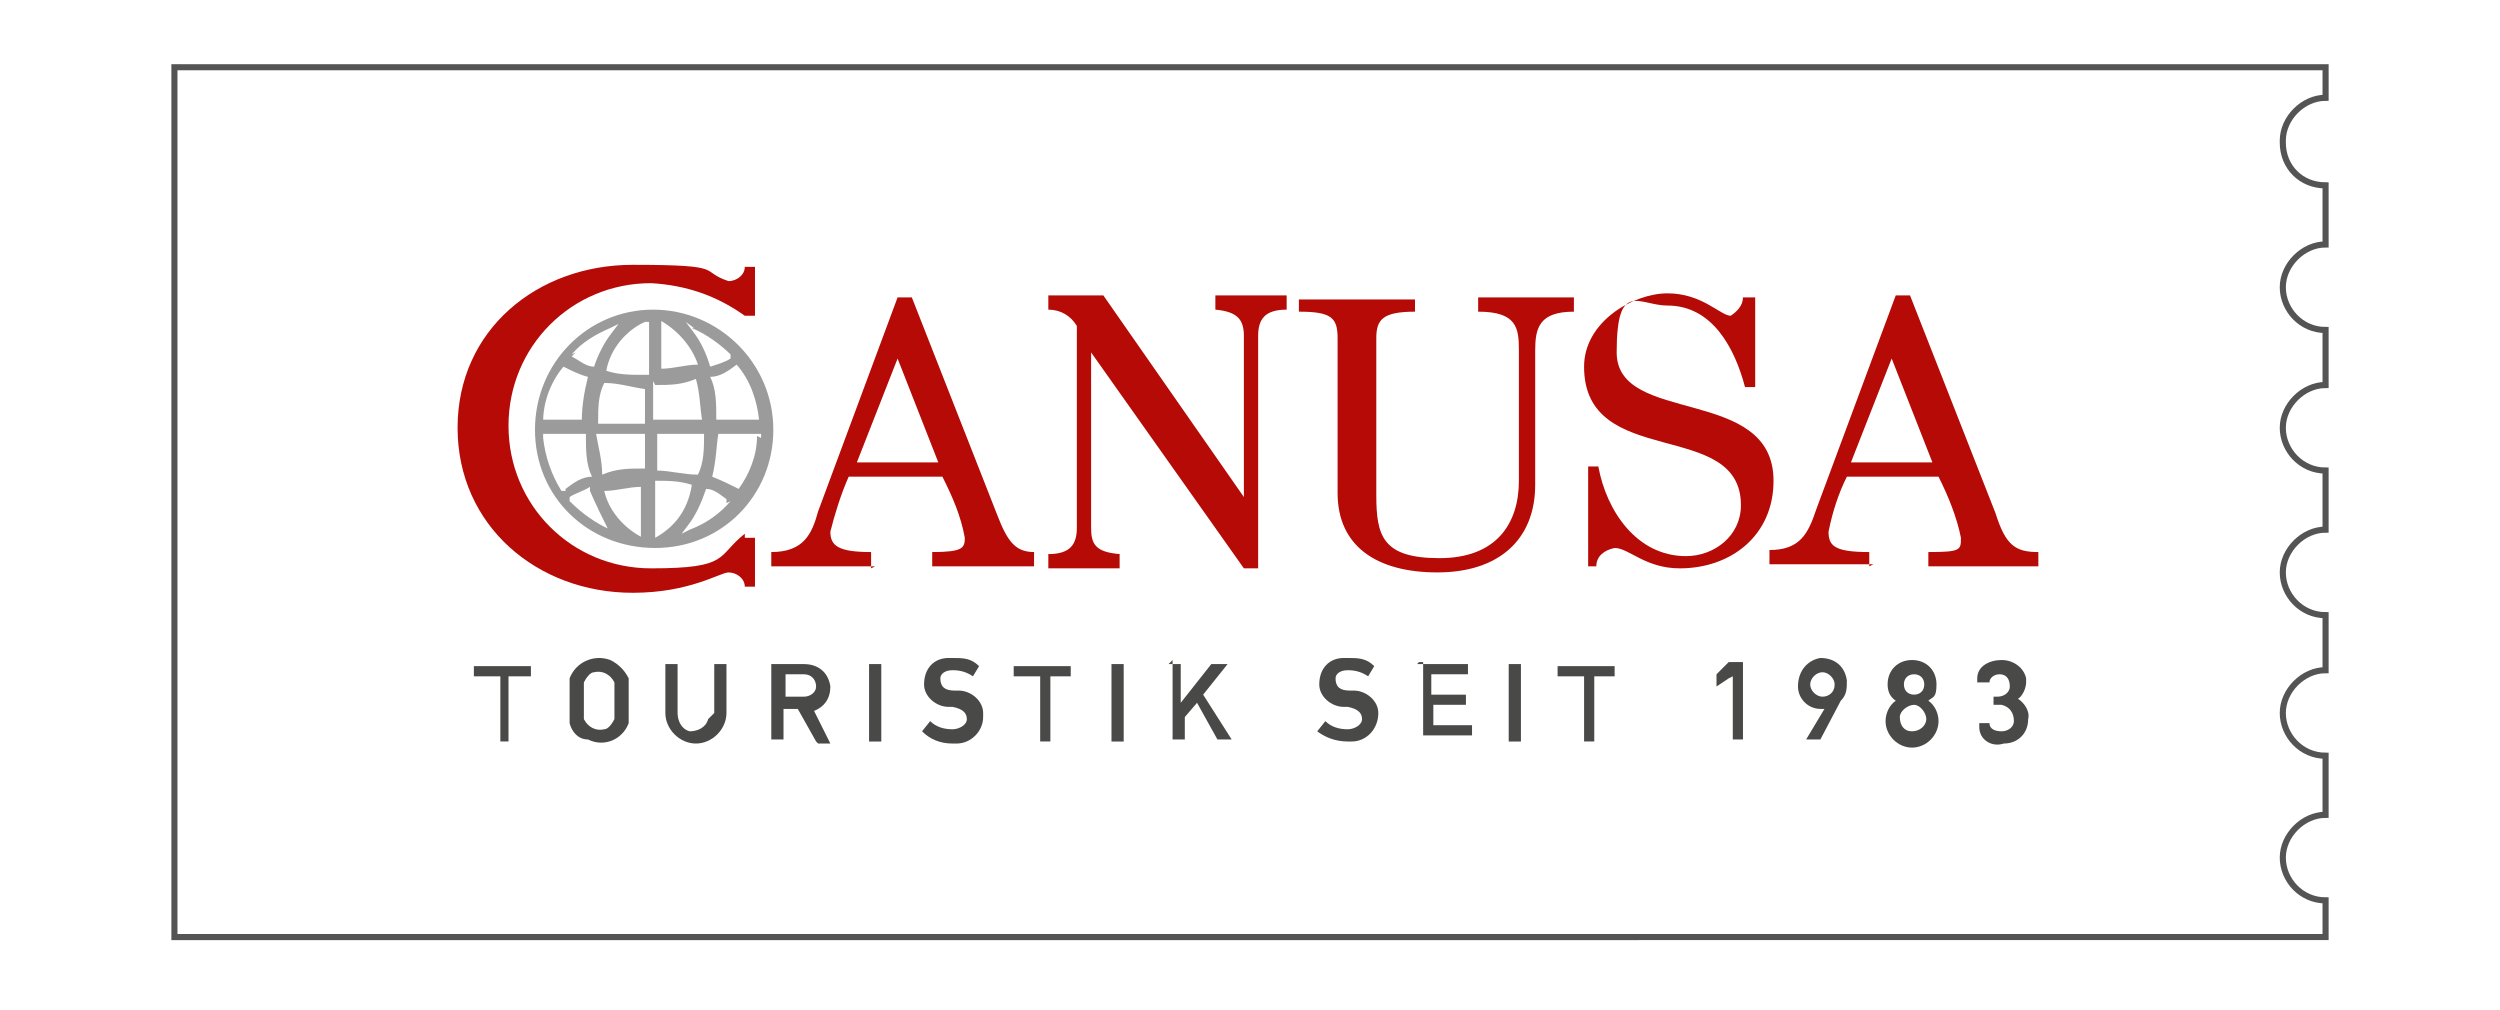 <?xml version="1.0" encoding="UTF-8"?>
<svg xmlns="http://www.w3.org/2000/svg" width="43.3mm" height="17.5mm" version="1.1" viewBox="0 0 122.6 49.6">
  <defs>
    <style>
      .cls-1 {
        fill: #9b9b9b;
      }

      .cls-2, .cls-3 {
        fill: #b50a06;
      }

      .cls-3 {
        fill-rule: evenodd;
      }

      .cls-4 {
        fill: none;
        stroke: #545454;
        stroke-miterlimit: 10;
        stroke-width: .3px;
      }

      .cls-5 {
        fill: #494948;
      }
    </style>
  </defs>
  <g>
    <g id="Ebene_2">
      <g>
        <g>
          <path class="cls-4" d="M112,7c0,1.2.9,2.1,2.1,2.1v2.9c-1.1,0-2.1,1-2.1,2.1s.9,2.1,2.1,2.1v2.7c-1.1,0-2.1,1-2.1,2.1s.9,2.1,2.1,2.1v2.9c-1.1,0-2.1,1-2.1,2.1s.9,2.1,2.1,2.1v2.7c-1.1,0-2.1,1-2.1,2.1s.9,2.1,2.1,2.1v2.9c-1.1,0-2.1,1-2.1,2.1s.9,2.1,2.1,2.1v1.8H8.5V3.3h105.6v1.5c-1.1,0-2.1,1-2.1,2.1Z"></path>
          <path class="cls-4" d="M114.2,40.3s0,0,0,0"></path>
          <path class="cls-4" d="M114.2,44.6s0,0,0,0"></path>
        </g>
        <g>
          <path class="cls-3" d="M69.4,14.7h-5.7v.6c1.6,0,1.9.3,1.9,1.3v7.6c0,2.6,1.9,3.9,4.9,3.9s4.8-1.6,4.8-4.3v-6.6c0-1.1.2-1.9,1.9-1.9v-.7h-4.7v.7c1.9,0,2,.8,2,1.9v6.4c0,2.1-1.1,3.8-3.9,3.8s-3.1-1.1-3.1-3.1v-7.7c0-.9.3-1.3,1.9-1.3,0,0,0-.6,0-.6Z"></path>
          <path class="cls-3" d="M77.8,27.8h.5c0-.5.4-.8.9-.9.7,0,1.5,1,3.2,1,2.5,0,4.6-1.6,4.6-4.3,0-4.7-7.7-2.7-7.7-6.3s1.1-2.3,2.5-2.3c2.2,0,3.3,2.1,3.8,4h.5v-4.4h-.6c0,.4-.3.7-.6.9-.5,0-1.4-1.1-3.1-1.1s-4.1,1.4-4.1,3.6c0,5.1,7.7,2.5,7.7,6.8,0,1.5-1.3,2.5-2.7,2.5h0c-2.4,0-3.9-2.2-4.3-4.4h-.5v4.9h0Z"></path>
          <path class="cls-2" d="M42,22.7h4l-2-5.1-2,5.1ZM42.9,27.8h-5.1v-.7c1.6,0,2-.9,2.3-2l3.9-10.5h.7l4.2,10.7c.5,1.3.9,1.8,1.8,1.8v.7h-5v-.7c1.5,0,1.6-.2,1.6-.7-.2-1.1-.6-2-1.1-3h-4.6c-.4.9-.7,1.9-.9,2.7,0,.7.4,1,2,1v.8h0Z"></path>
          <path class="cls-2" d="M51.4,27.2c1.1,0,1.4-.5,1.4-1.3v-9.9c-.3-.5-.8-.8-1.4-.8v-.7h2.7l6.9,9.9h0v-7.9c0-.8-.3-1.2-1.4-1.3v-.7h3.5v.7c-1.1,0-1.4.5-1.4,1.3v11.4h-.7l-7.5-10.6h0v8.6c0,.8.2,1.2,1.4,1.3v.7h-3.5v-.7h0Z"></path>
          <path class="cls-3" d="M91.7,27.8v-.7c-1.7,0-2-.3-2-1,.2-1,.5-1.9.9-2.7h4.5c.5,1,.9,2,1.1,3,0,.6,0,.7-1.6.7v.7h5.4v-.7c-1.1,0-1.6-.3-2.1-1.9l-4.2-10.7h-.7l-3.9,10.5c-.4,1.2-.8,2-2.3,2v.7s5.1,0,5.1,0ZM90.8,22.7l2-5.1,2,5.1h-4Z"></path>
          <path class="cls-2" d="M36.5,26.4h.5v2.4h-.5c0-.4-.4-.7-.8-.7s-1.9,1-4.7,1c-4.7,0-8.6-3.3-8.6-8.1s3.9-8,8.6-8,3.2.3,4.7.8c.4,0,.8-.3.8-.7h.5v2.4h-.5c-1.4-1-2.9-1.5-4.6-1.6-3.9,0-7,3.1-7,7s3.1,7,7,7,3.2-.6,4.6-1.7"></path>
          <path class="cls-1" d="M32,15.2c-3.2,0-5.8,2.6-5.8,5.9s2.6,5.8,5.9,5.8,5.8-2.6,5.8-5.8c0-3.3-2.7-5.9-5.9-5.9M28,17.4c.5-.6,1.2-1,1.9-1.3l.4-.2-.3.4c-.4.5-.7,1.1-.9,1.7h0c0,0,0,0,0,0-.4,0-.7-.3-1.1-.5h0c0,0,.2-.2.2-.2ZM26.6,20.7c0-1,.4-2,1-2.7h0c0,0,0,0,0,0,.4.2.8.4,1.2.5h0c-.2.8-.3,1.5-.3,2.1h0c0,0-2.1,0-2.1,0h0ZM27.7,24.1h-.2c-.5-.8-.8-1.7-.9-2.6v-.2h2.1c0,.8,0,1.5.3,2.1h0c0,0,0,0,0,0-.5,0-.9.3-1.3.6M29.9,26c-.7-.3-1.4-.8-2-1.4h0c0,0,0-.2,0-.2.3-.2.7-.3,1-.5h0v.2c.3.7.6,1.3.9,1.9l.4.3-.4-.3ZM31.7,26.4h-.2c-1-.5-1.7-1.4-1.9-2.3h0c0,0,0,0,0,0,.6,0,1.2-.2,1.8-.2h0v2.6h0ZM31.7,23h-.2c-.7,0-1.3,0-2,.3h0c0-.7-.2-1.4-.3-2h0c0,0,2.4,0,2.4,0v1.8h0ZM31.7,20.8h-2.4c0-.8,0-1.4.3-2h0c0,0,0,0,0,0,.7,0,1.3.2,2,.3h0v1.9h0ZM31.7,18.4h-.2c-.6,0-1.2,0-1.8-.2h0c.2-1.1,1-2,1.9-2.4h.2v2.6h0ZM36.1,17.9h0c.7.8,1,1.8,1.1,2.7h0c0,0-2.1,0-2.1,0h0c0-.8,0-1.5-.3-2.1h0c0,0,0,0,0,0,.5,0,.9-.3,1.3-.6M33.9,16.1c.7.3,1.4.8,1.9,1.3h0c0,0,0,.2,0,.2-.3.2-.7.3-1,.4h0c-.2-.7-.5-1.3-.9-1.8l-.3-.4.4.3ZM32.1,15.7h.2c.9.5,1.6,1.3,1.9,2.2h0c0,0,0,0,0,0-.6,0-1.2.2-1.8.2h0v-2.5h0ZM32.1,18.9h0c.7,0,1.3,0,2-.3h0c.2.7.2,1.4.3,2h0c0,0-2.4,0-2.4,0v-1.9h0ZM32.1,21.3h2.4c0,.7,0,1.4-.3,2h0c-.7,0-1.4-.2-2-.2h0v-1.8h0ZM32.3,26.4h-.2v-2.8h0c.6,0,1.2,0,1.8.2h0c-.2,1.3-.9,2.1-1.8,2.6M35.8,24.6c-.5.6-1.2,1.1-2,1.4l-.4.2.3-.4c.4-.5.7-1.2.9-1.8h0c0,0,0,0,0,0,.4,0,.7.3,1,.5v.2h0ZM37.1,21.4c0,1-.4,1.9-.9,2.6h0c0,0,0,0,0,0-.4-.2-.8-.4-1.3-.6h0c.2-.8.2-1.5.3-2.1h0c0,0,2.1,0,2.1,0v.2h0Z"></path>
          <path class="cls-5" d="M24.5,36.4q0,0,0,0c0,0,0,0,0,0v-3.2h-1.3v-.5h0c0,0,2.8,0,2.8,0h0v.5h0c0,0-1.1,0-1.1,0h0v3.2h0c0,0-.6,0-.6,0h0Z"></path>
          <path class="cls-5" d="M27.9,35.5c0-.4,0-.7,0-1.1s0-.7,0-1.1c.3-.8,1.2-1.2,2-.9.4.2.7.5.9.9,0,.4,0,.7,0,1.1s0,.7,0,1.1c-.3.8-1.2,1.2-2,.8-.5,0-.8-.4-.9-.8ZM30.1,35.3c0-.3,0-.6,0-.9s0-.6,0-.9c-.2-.4-.6-.6-1-.5-.2,0-.4.3-.5.5,0,.3,0,.6,0,.9s0,.6,0,.9c.2.4.6.6,1,.5.2,0,.4-.3.5-.5h0Z"></path>
          <path class="cls-5" d="M35,35v-2.4h0c0,0,.6,0,.6,0h0v2.4c0,.8-.7,1.5-1.5,1.5s-1.5-.7-1.5-1.5v-2.4h0c0,0,.6,0,.6,0h0v2.4c0,.4.2.8.6.9.4,0,.8-.2.9-.6.2,0,.2,0,0,0Z"></path>
          <path class="cls-5" d="M40,36.4q0,0,0,0l-.9-1.6h-.7v1.5h0c0,0-.6,0-.6,0h0v-3.7h0c0,0,1.6,0,1.6,0,.7,0,1.2.4,1.3,1.1h0c0,.6-.3,1-.8,1.2l.8,1.6h0c0,0-.6,0-.6,0h0ZM40,33.7c0-.3-.2-.6-.6-.6h-.9v1.1h.9c.3,0,.6-.2.6-.5Z"></path>
          <path class="cls-5" d="M42.6,32.6q0,0,0,0t0,0h.6c0,0,0,0,0,0h0v3.8h0c0,0-.6,0-.6,0h0v-3.8Z"></path>
          <path class="cls-5" d="M45.2,35.9h0q0,0,0,0l.4-.5h0c.3.3.7.4,1.1.4.3,0,.7-.2.7-.5h0c0-.3-.2-.5-.7-.6h-.2c-.6,0-1.2-.5-1.2-1.1h0c0-.8.5-1.3,1.2-1.3h.2c.5,0,.9,0,1.3.4h0c0,0-.3.5-.3.5h0c-.3-.2-.6-.3-1-.3s-.6.2-.6.4h0c0,.4.2.6.7.6h.2c.6,0,1.2.5,1.2,1.1v.2c0,.7-.6,1.3-1.3,1.3h-.2c-.6,0-1.1-.2-1.5-.6Z"></path>
          <path class="cls-5" d="M51,36.4q0,0,0,0c0,0,0,0,0,0v-3.2h-1.3v-.5h0c0,0,2.8,0,2.8,0h0v.5h0c0,0-1,0-1,0h0v3.2h0c0,0-.7,0-.7,0h0Z"></path>
          <path class="cls-5" d="M54.5,32.6q0,0,0,0t0,0h.6c0,0,0,0,0,0h0v3.8h0c0,0-.6,0-.6,0h0v-3.8Z"></path>
          <path class="cls-5" d="M57.3,32.6q0,0,0,0c0,0,0,0,0,0h.6c0,0,0,0,0,0h0v1.9l1.5-1.9h.8s0,0,0,0l-1.2,1.5,1.4,2.2h0c0,0-.7,0-.7,0h0l-1-1.8-.6.7v1.1h0c0,0-.6,0-.6,0h0v-3.9s0,0,0,0Z"></path>
          <path class="cls-5" d="M64.6,35.9h0q0,0,0,0l.4-.5h0c.3.3.7.4,1.1.4.3,0,.7-.2.7-.5h0c0-.3-.2-.5-.7-.6h-.2c-.6,0-1.2-.5-1.2-1.1h0c0-.8.5-1.3,1.2-1.3h.2c.5,0,.9,0,1.3.4h0c0,0-.3.5-.3.5h0c-.3-.2-.6-.3-1-.3s-.6.2-.6.4h0c0,.4.2.6.7.6h.2c.6,0,1.2.5,1.2,1.1h0c0,.8-.6,1.4-1.3,1.4h-.2c-.6,0-1.1-.2-1.5-.5Z"></path>
          <path class="cls-5" d="M69.5,32.6q0,0,0,0t0,0h2.5c0,0,0,0,0,0h0v.5h0c0,0-1.8,0-1.8,0h0v1h1.7v.5s0,0,0,0h-1.6v1h1.9v.5h0c0,0-2.4,0-2.4,0h0v-3.6s-.2,0-.2,0Z"></path>
          <path class="cls-5" d="M74,32.6c0,0,0,0,0,0q0,0,0,0h.6c0,0,0,0,0,0h0v3.8h0c0,0-.6,0-.6,0h0v-3.8Z"></path>
          <path class="cls-5" d="M77.7,36.4s0,0,0,0c0,0,0,0,0,0v-3.2h-1.3v-.5h0c0,0,2.8,0,2.8,0h0v.5h0c0,0-1,0-1,0h0v3.2h0c0,0-.7,0-.7,0h0Z"></path>
          <path class="cls-5" d="M84.8,33.3h0l-.6.4h0v-.6h0c0,0,.6-.6.6-.6h.7v3.8h0c0,0-.5,0-.5,0h0v-3.1h0Z"></path>
          <path class="cls-5" d="M89.6,34.8h0c0,0-.2,0-.3,0-.6,0-1.1-.5-1.1-1.1h0c0-.8.5-1.3,1.1-1.4h0c.7,0,1.2.4,1.3,1.1h0c0,.4,0,.7-.3,1l-1,1.9h-.7s0,0,0,0l.9-1.5ZM90,33.6c0-.3-.3-.6-.6-.6s-.6.3-.6.6.3.6.6.6c.3,0,.6-.2.6-.6,0,0,0,0,0,0Z"></path>
          <path class="cls-5" d="M93,34.4h0c-.3-.2-.4-.5-.4-.8,0-.7.5-1.2,1.2-1.2s1.2.5,1.2,1.2-.2.6-.4.8h0c.3.2.5.6.5,1,0,.7-.6,1.3-1.3,1.3s-1.3-.6-1.3-1.3c0-.4.2-.8.5-1ZM93.8,35.9c.4,0,.7-.3.7-.6s-.3-.7-.6-.7-.7.3-.7.6h0c0,.4.2.7.6.7h0ZM94.4,33.6c0-.3-.2-.5-.5-.5s-.5.2-.5.5.2.5.5.5.5-.2.5-.5h0Z"></path>
          <path class="cls-5" d="M97.1,35.5h.5c0,0,0,0,0,0,0,.3.3.4.6.4s.6-.2.6-.5h0c0-.4-.2-.7-.6-.8h-.4v-.4s0,0,0,0h.2c.3,0,.6-.2.6-.5h0c0-.4-.2-.6-.5-.6h0c-.3,0-.5.2-.5.4h-.6c0,0,0,0,0-.2h0c0-.6.6-.9,1.2-.9.6,0,1.1.4,1.2.9v.2c0,.3-.2.7-.4.8h0c.3.2.6.6.5,1,0,.7-.5,1.2-1.2,1.2h0c-.6.2-1.2-.2-1.2-.8q0,0,0,0Z"></path>
        </g>
      </g>
    </g>
  </g>
</svg>
